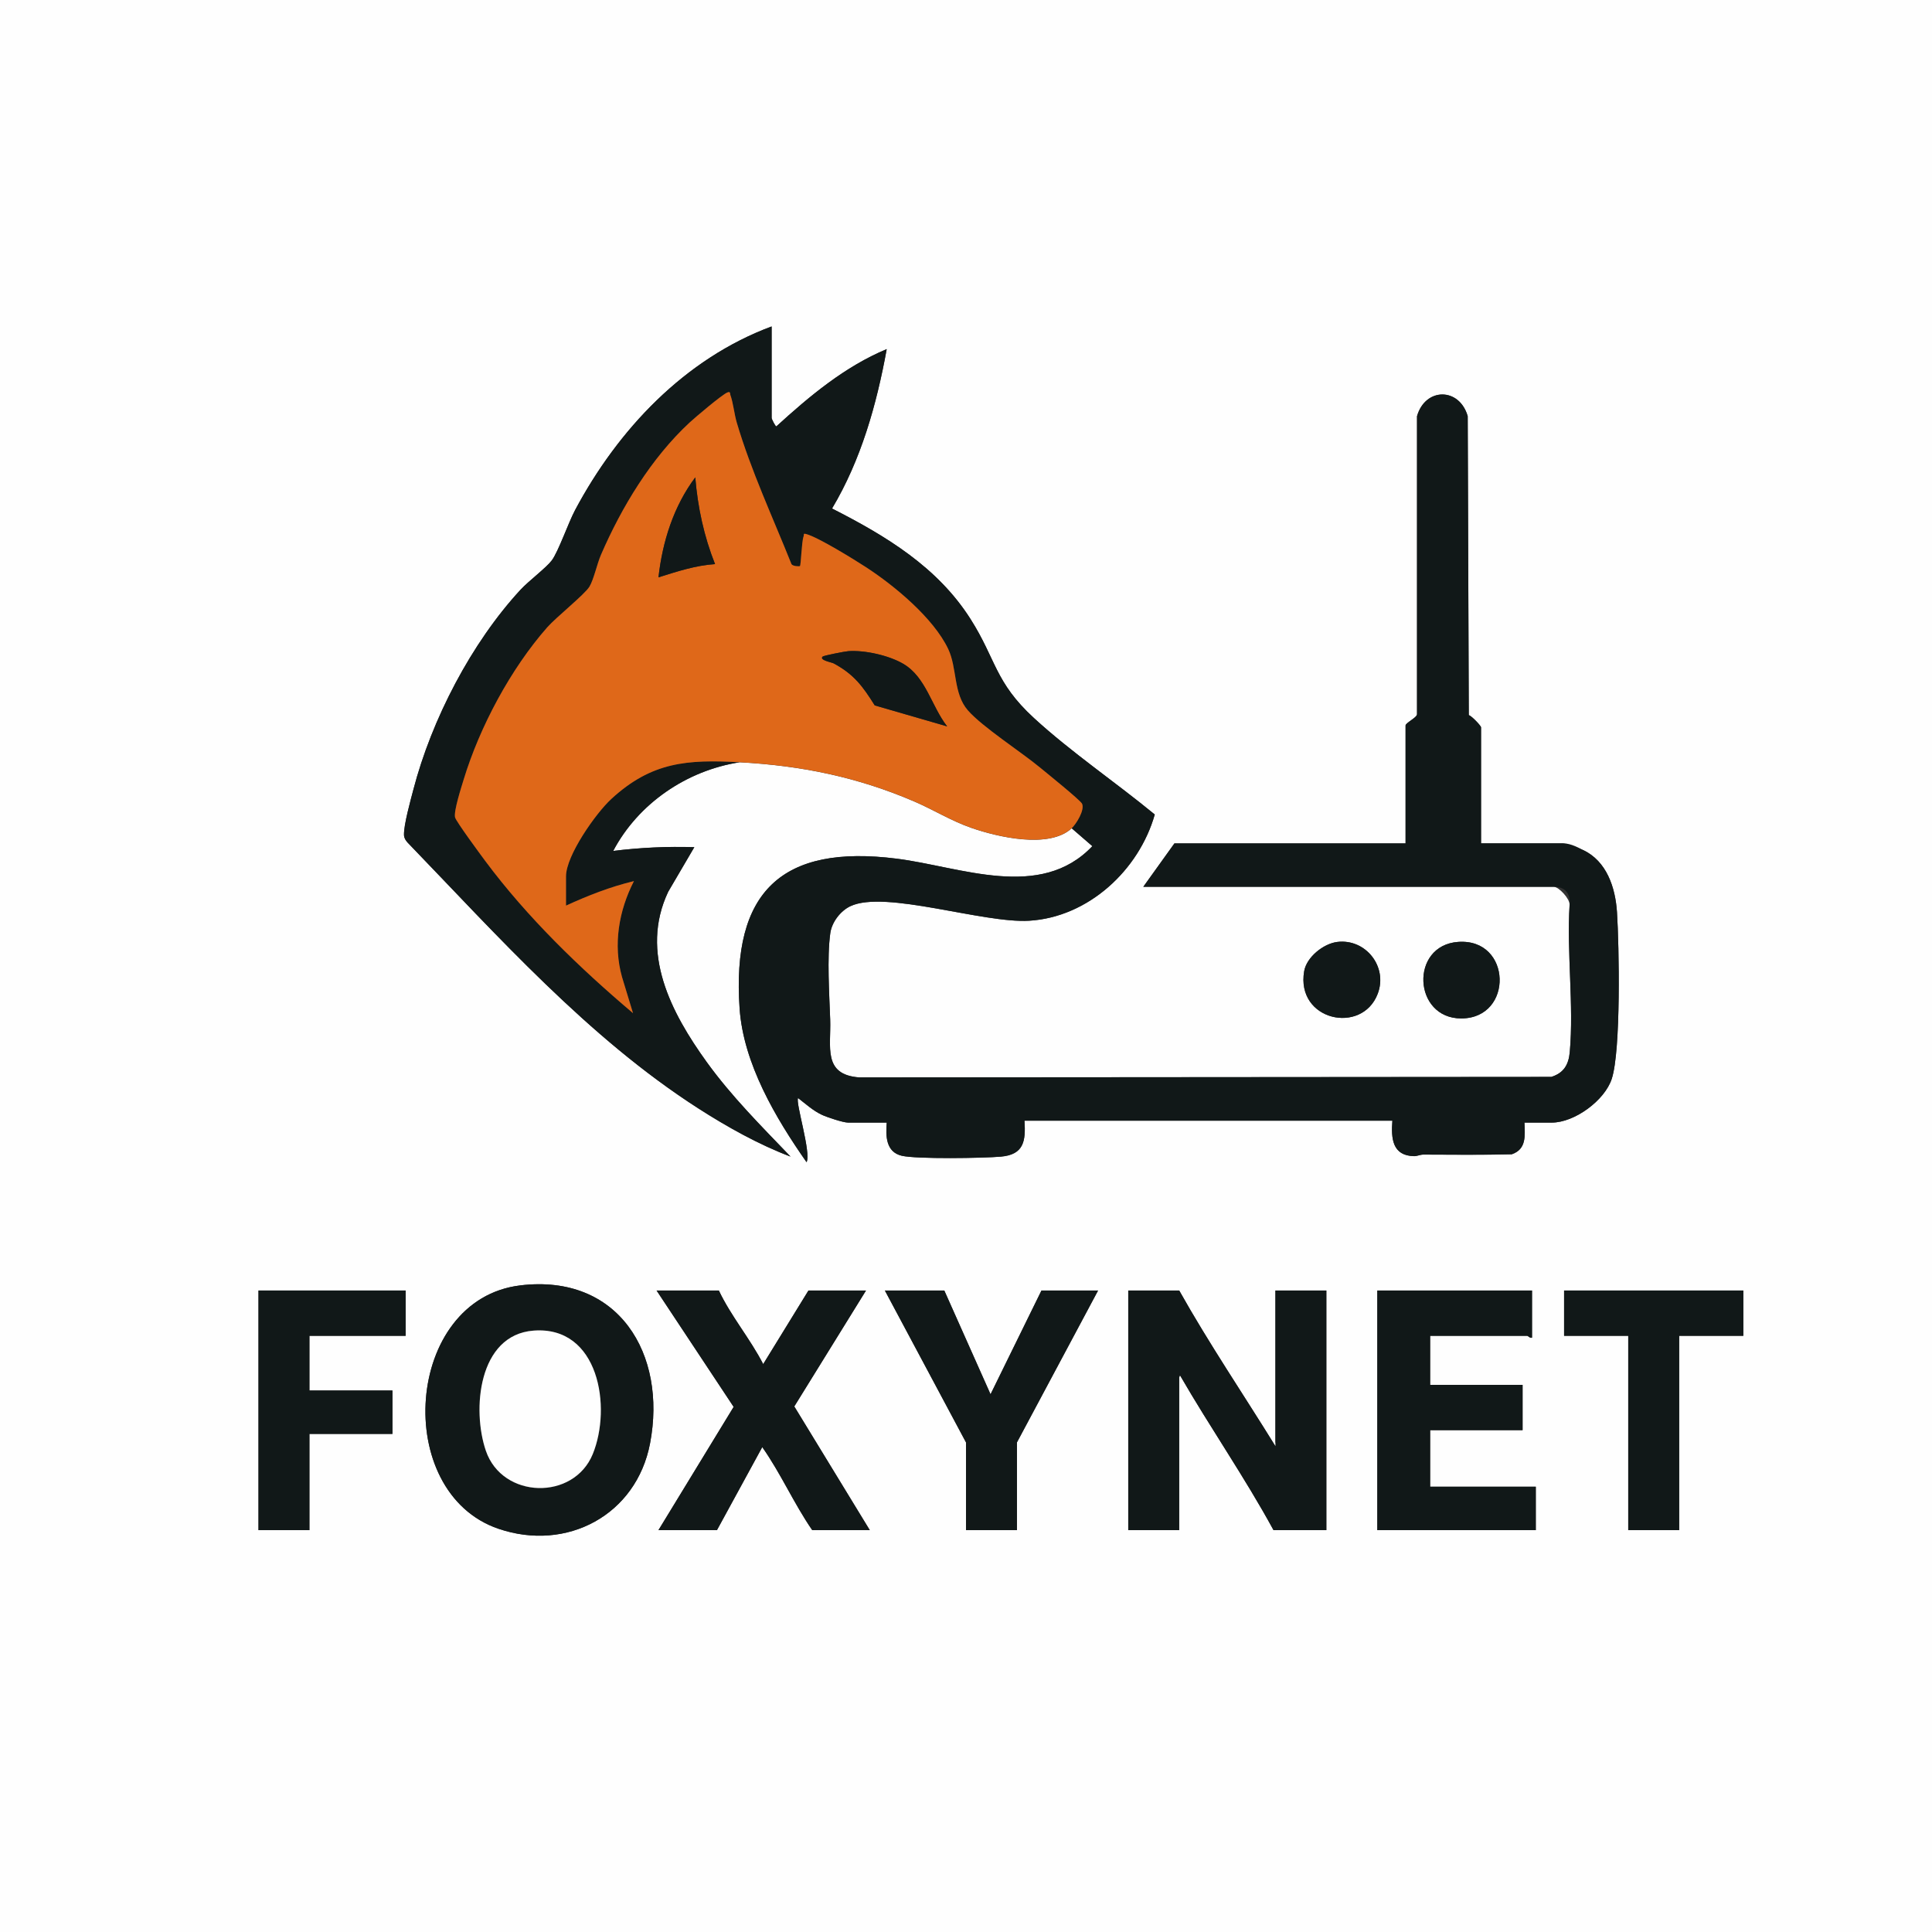 <?xml version="1.0" encoding="UTF-8"?>
<svg id="Warstwa_1" data-name="Warstwa 1" xmlns="http://www.w3.org/2000/svg" viewBox="0 0 1024 1024">
  <rect x="0" y="0" width="1024" height="1024" fill="#333333" stroke="none"/>
  <defs>
    <style>
      .cls-1 {
        fill: #df6819;
      }

      .cls-2 {
        fill: #111818;
      }

      .cls-3 {
        fill: #fefefe;
      }
    </style>
  </defs>
  <path class="cls-3" d="M1024,0v1024H0V0h1024ZM568,439l10.98,9.5c-27.56,29.06-69.73,10.95-103.62,6.64-60.94-7.75-87.61,17.36-83.35,79.35,2.01,29.22,19.1,58.1,35.49,81.51,2.57-4.88-6.03-31.92-4.49-33.99,4.01,3.08,7.97,6.71,12.61,8.88,2.75,1.28,11.26,4.12,13.88,4.12h20.5c-.6,7.12-.45,15.58,7.93,17.57,7.78,1.85,43.35,1.29,52.61.47,12.13-1.07,13.19-8.25,12.46-19.04h195c-.73,9.43-.01,18.58,11.5,18.79,1.52.03,3.21-.84,4.96-.83,15.61.06,31.23.23,46.83-.17,7.85-2.73,6.96-9.81,6.71-16.79h14.5c12.07,0,28.05-11.75,31.78-23.22,4.91-15.11,3.92-70.33,2.76-88.32-.83-12.94-5.42-27.11-18.05-32.95-1.27-.59-9.82-3.5-10.5-3.5h-43.5v-61.5c0-.82-4.97-6.03-6.5-6.5l-.57-158.43c-4.42-15.32-22.45-15.32-26.87,0v157.97c.06,1.74-6.06,4.59-6.06,5.97v62.5h-122.5l-16.5,23h217.5c2.72,0,8.53,6.26,8.44,9.56-1.56,25.14,2.3,53.18.1,77.98-.6,6.76-3.17,11.13-9.77,13.23l-366.81.27c-19.46-1.41-14.92-16.19-15.42-30.58-.46-13.34-1.75-32.83.05-45.87.8-5.83,5.39-11.84,10.68-14.32,18.48-8.67,70.2,9.18,94.72,7.72,31.37-1.87,58.21-26.82,66.58-56.3-20.74-17.09-44.34-33.03-64.08-51.17-20.7-19.02-19.96-31-33.57-52.43-17.52-27.59-44.86-44.07-73.4-58.58,15.37-25.77,23.63-55.08,28.98-84.49-22.22,9.27-40.89,24.91-58.5,40.97-.53,0-2.5-3.92-2.5-4.48v-48.5c-46.07,17.11-81.44,54.67-104.17,97.33-3.62,6.79-8.81,21.89-12.34,26.66-2.82,3.8-12.36,11-16.51,15.49-26.13,28.25-47.2,68.86-56.89,106.11-1.5,5.76-5.13,18.66-4.94,23.98.06,1.6.86,2.8,1.87,3.94,47.93,49.63,95.6,103.35,154.08,140.91,15.22,9.78,32.07,19.22,48.92,25.57-15.44-16.09-31.32-31.93-44.41-50.08-18.82-26.08-35.68-58.03-20.44-90.27l13.85-23.64c-14.43-.46-28.7.23-42.99,1.98,13.28-25.16,38.95-42.62,67-46.99,32.67,1.75,62.52,7.85,92.67,20.83,10.19,4.39,19.32,10.16,30.08,13.92,13.87,4.85,41.28,11.28,53.25.25ZM708.77,499.25c-7.35.91-16.26,8.08-17.53,15.49-4.5,26.29,30.65,33.86,38.98,11.98,5.47-14.38-6.46-29.32-21.45-27.47ZM772.82,499.23c-25.68,1.84-23.92,40.6,1.69,40.56,27.89-.04,26.88-42.61-1.69-40.56ZM275.78,681.28c-61.39,7.37-68.19,109.71-11.56,129,36.27,12.36,73.08-7.36,80.32-45.25,9.06-47.47-16.77-89.99-68.76-83.76ZM215,684h-78v127h27v-51h44v-23h-44v-29h51v-24ZM381,684h-33l40.85,61.68-39.85,65.32h31l24.01-44c9.8,13.86,16.77,29.91,26.49,44h30.5l-40.01-65.56,38.01-61.44h-30.5l-23.99,39.01c-6.94-13.5-17.06-25.38-23.51-39.01ZM500.5,684h-31.5l43,80.5v46.5h27v-46.5l43-80.5h-30l-26.99,55-24.51-55ZM625,684h-27v127h27v-80.5c0-.39-3.51-4.08.48-1.48,15.97,27.65,34.26,53.95,49.52,81.98h28v-127h-27v80.5c0,.13,2.73,3.02,0,2.01-16.98-27.48-35.2-54.36-50.99-82.51ZM812,684h-82v127h84v-23h-56v-30h49v-24h-49v-26h51.5c.31,0,1.42,1.37,2.5,1v-25ZM924,684h-95v24h34v103h27v-103h34v-24Z"/>
  <path class="cls-2" d="M392,404c-28.05,4.37-53.72,21.83-67,46.99,14.29-1.75,28.57-2.44,42.99-1.98l-13.85,23.64c-15.23,32.24,1.63,64.2,20.44,90.27,13.1,18.15,28.97,33.99,44.41,50.08-16.84-6.35-33.69-15.8-48.92-25.57-58.48-37.57-106.15-91.29-154.08-140.91-1.01-1.15-1.81-2.34-1.87-3.94-.18-5.31,3.44-18.22,4.94-23.98,9.7-37.25,30.76-77.86,56.89-106.11,4.15-4.48,13.69-11.69,16.51-15.49,3.53-4.76,8.73-19.87,12.34-26.66,22.73-42.65,58.1-80.22,104.17-97.33v48.5c0,.56,1.97,4.48,2.5,4.48,17.61-16.06,36.27-31.7,58.5-40.97-5.35,29.41-13.61,58.72-28.98,84.49,28.53,14.52,55.87,30.99,73.4,58.58,13.61,21.43,12.87,33.41,33.57,52.43,19.74,18.14,43.34,34.08,64.08,51.17-8.37,29.48-35.21,54.43-66.58,56.3-24.52,1.46-76.24-16.39-94.72-7.72-5.29,2.48-9.88,8.48-10.68,14.32-1.79,13.04-.51,32.53-.05,45.87.5,14.39-4.05,29.17,15.42,30.58l366.81-.27c6.6-2.1,9.17-6.47,9.77-13.23,2.19-24.79-1.66-52.83-.1-77.98.76-8.86-5.72-9.56-8.44-9.56h-217.5l16.5-23h122.5v-62.5c0-1.37,6.13-4.22,6.08-5.97v-157.97c4.41-15.32,22.44-15.32,26.86,0l.57,158.43c1.53.47,6.5,5.68,6.5,6.5v61.5h43.5c4.34-.04,9.23,2.92,10.5,3.5,12.63,5.85,17.21,20.01,18.05,32.95,1.16,17.99,2.14,73.21-2.76,88.32-3.72,11.47-19.71,23.22-31.78,23.22h-14.5c.25,6.98,1.14,14.06-6.71,16.79-15.6.39-31.22.23-46.83.17-1.75,0-3.43.86-4.96.83-11.52-.22-12.24-9.36-11.5-18.79h-195c.73,10.79-.33,17.97-12.46,19.04-9.26.82-44.83,1.38-52.61-.47-8.38-1.99-8.53-10.45-7.93-17.57h-20.5c-2.61,0-11.13-2.84-13.88-4.12-4.64-2.16-8.6-5.8-12.61-8.88-1.54,2.08,7.07,29.11,4.49,33.99-16.4-23.4-33.48-52.28-35.49-81.51-4.26-61.98,22.41-87.1,83.35-79.35,33.89,4.31,76.05,22.42,103.62-6.64l-10.98-9.5c2.46-2.26,7.02-9.7,5.51-12.97-.89-1.92-18.76-16.28-22.04-19-10.2-8.47-30.73-21.63-38.49-30.51-7.8-8.92-5.61-22.42-10.44-32.56-7.8-16.39-28.55-33.58-43.63-43.37-6.41-4.16-25.1-15.71-31.52-17.49-1.95-.54-1.12.26-1.5,1.28-1.03,2.81-1.35,15.07-1.9,15.64-.31.32-3.85.14-4.5-1-9.82-24.56-21.5-49.66-28.99-75.01-1.36-4.6-1.88-10.47-3.39-14.63-.28-.78.16-2.04-1.59-1.35-2.75,1.07-17.04,13.17-20.05,15.96-20.33,18.89-35.98,44.72-46.94,70.06-2.1,4.86-3.81,13.03-6.11,16.89-2.44,4.1-17.64,16.2-22.4,21.6-19.32,21.96-35.78,52.72-44.29,80.71-1.24,4.08-5.34,16.73-4.54,20,.53,2.15,13.54,19.79,15.99,23.08,22.21,29.85,50,56.72,78.32,80.68l-5.83-19.17c-4.8-17.1-1.68-35.18,6.32-50.82-12.44,2.98-24.42,7.66-36,12.99v-15.5c0-11.07,15.79-33.46,23.99-41.01,21.45-19.77,40.44-20.97,68.01-19.49Z"/>
  <path class="cls-1" d="M392,404c-27.57-1.48-46.57-.28-68.01,19.49-8.2,7.56-23.99,29.94-23.99,41.01v15.5c11.58-5.33,23.56-10.01,36-12.99-8.01,15.63-11.12,33.71-6.32,50.82l5.83,19.17c-28.32-23.96-56.11-50.83-78.32-80.68-2.45-3.29-15.46-20.93-15.99-23.08-.8-3.27,3.3-15.93,4.54-20,8.51-27.99,24.97-58.75,44.29-80.71,4.76-5.41,19.95-17.51,22.4-21.6,2.3-3.86,4.01-12.03,6.11-16.89,10.97-25.34,26.61-51.17,46.94-70.06,3.01-2.79,17.3-14.89,20.05-15.96,1.75-.68,1.31.57,1.59,1.35,1.51,4.16,2.03,10.03,3.39,14.63,7.49,25.35,19.17,50.45,28.99,75.01.66,1.14,4.2,1.31,4.5,1,.55-.56.87-12.83,1.9-15.64.37-1.01-.46-1.82,1.5-1.28,6.42,1.78,25.11,13.33,31.52,17.49,15.08,9.79,35.83,26.98,43.63,43.37,4.83,10.14,2.64,23.64,10.44,32.56,7.76,8.88,28.29,22.03,38.49,30.51,3.28,2.72,21.15,17.09,22.04,19,1.51,3.27-3.06,10.71-5.51,12.97-11.96,11.03-39.38,4.6-53.25-.25-10.76-3.76-19.89-9.53-30.08-13.92-30.16-12.98-60.01-19.07-92.67-20.83ZM379,298.99c-5.87-14.67-9.22-30.22-10.49-45.99-11.47,15.31-17.4,34.07-19.5,52.99,9.78-3.06,19.64-6.33,29.99-7.01ZM502,384.99c-8.32-10.63-11.17-26.12-23.31-33.18-7.64-4.45-20.32-7.29-29.07-6.67-1.74.12-13.07,2.32-13.62,2.88-1.9,1.91,4.77,3,5.89,3.6,10.74,5.8,15.38,12.1,21.74,22.26l38.37,11.12Z"/>
  <path class="cls-2" d="M625,684c15.8,28.15,34.01,55.03,50.99,82.51-.01-1.4,0-1.88,0-2.01v-80.5h27v127h-28c-15.26-28.03-33.55-54.33-49.52-81.98.09-.12-.57,1-.48,1.48v80.5h-27v-127h27Z"/>
  <path class="cls-2" d="M275.78,681.28c51.98-6.24,77.82,36.28,68.76,83.76-7.23,37.89-44.05,57.6-80.32,45.25-56.63-19.29-49.83-121.64,11.56-129ZM282.8,705.25c-29.35,2.23-32.73,42.03-25.27,63.72,8.77,25.53,46.47,26.59,56.65,1.71s3.34-68.07-31.38-65.43Z"/>
  <path class="cls-2" d="M812,684v25c-1.08.37-2.19-1-2.5-1h-51.5v26h49v24h-49v30h56v23h-84v-127h82Z"/>
  <path class="cls-2" d="M381,684c6.45,13.63,16.57,25.51,23.51,39.01l23.99-39.01h30.5l-38.01,61.44,40.01,65.56h-30.5c-9.72-14.09-16.69-30.13-26.49-44l-24.01,44h-31l39.85-65.32-40.85-61.68h33Z"/>
  <polygon class="cls-2" points="215 684 215 708 164 708 164 737 208 737 208 760 164 760 164 811 137 811 137 684 215 684"/>
  <polygon class="cls-2" points="500.5 684 525.01 739 552 684 582 684 539 764.5 539 811 512 811 512 764.5 469 684 500.5 684"/>
  <polygon class="cls-2" points="924 684 924 708 890 708 890 811 863 811 863 708 829 708 829 684 924 684"/>
  <path class="cls-2" d="M772.82,499.23c28.57-2.05,29.57,40.52,1.69,40.56-25.61.04-27.37-38.72-1.69-40.56Z"/>
  <path class="cls-2" d="M708.77,499.25c15-1.86,26.93,13.08,21.45,27.47-8.33,21.88-43.48,14.3-38.98-11.98,1.27-7.41,10.17-14.57,17.53-15.49Z"/>
  <path class="cls-2" d="M502,384.99l-38.37-11.12c-6.35-10.15-11-16.46-21.74-22.26-1.12-.6-7.79-1.69-5.89-3.6.55-.56,11.88-2.76,13.62-2.88,8.75-.62,21.42,2.23,29.07,6.67,12.14,7.06,14.99,22.55,23.31,33.18Z"/>
  <path class="cls-2" d="M379,298.99c-10.35.68-20.21,3.94-29.99,7.01,2.1-18.92,8.03-37.68,19.5-52.99,1.28,15.76,4.63,31.32,10.49,45.99Z"/>
  <path class="cls-3" d="M282.8,705.25c34.71-2.64,41.5,40.67,31.38,65.43s-47.88,23.82-56.65-1.71c-7.46-21.69-4.08-61.49,25.27-63.72Z"/>
</svg>